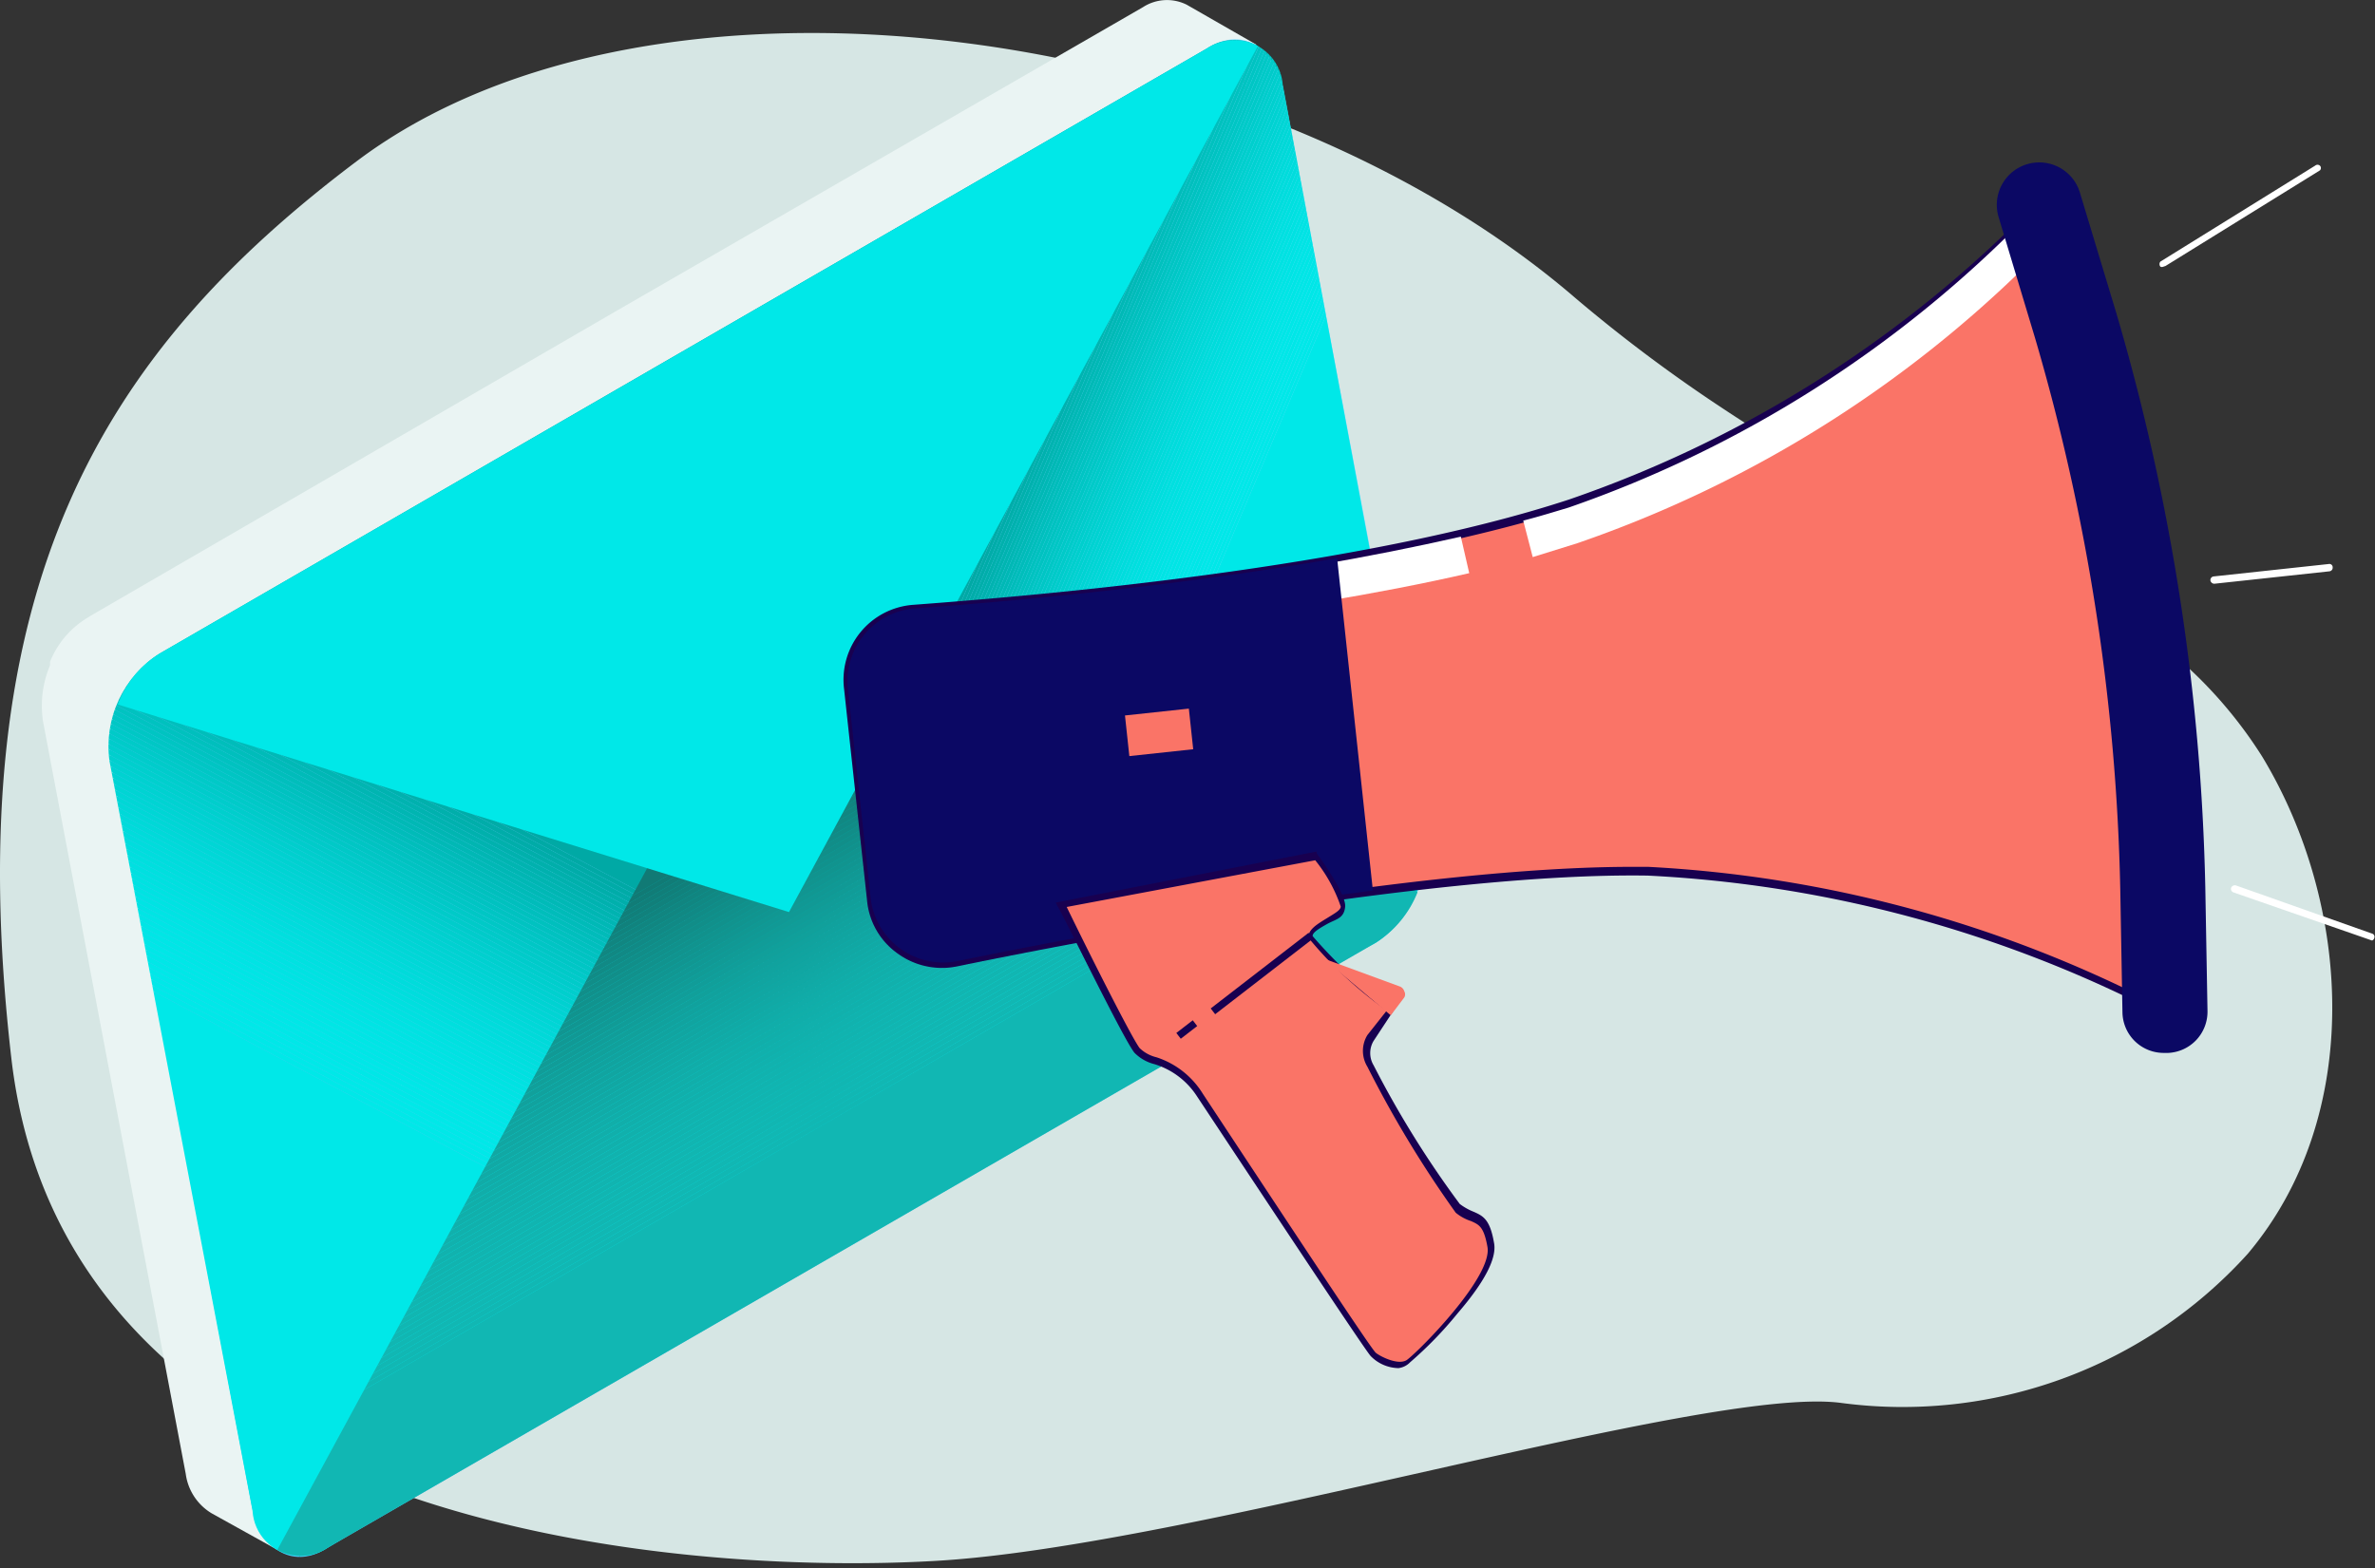 <svg xmlns="http://www.w3.org/2000/svg" xmlns:xlink="http://www.w3.org/1999/xlink" viewBox="0 0 65.08 42.99"><rect x="0" y="0" width="65.08" height="42.99" fill="#333333" stroke="none"/><defs><style>.cls-1{fill:none;}.cls-2{fill:#d6e6e4;}.cls-3{fill:#eaf4f3;}.cls-4{clip-path:url(#clip-path);}.cls-5{fill:#7bdaff;}.cls-6{fill:#7ad9ff;}.cls-7{fill:#79d8fe;}.cls-8{fill:#78d7fe;}.cls-9{fill:#77d6fd;}.cls-10{fill:#76d6fd;}.cls-11{fill:#75d5fc;}.cls-12{fill:#74d4fc;}.cls-13{fill:#73d3fb;}.cls-14{fill:#72d2fb;}.cls-15{fill:#71d1fa;}.cls-16{fill:#70d0fa;}.cls-17{fill:#6fcff9;}.cls-18{fill:#6ecff9;}.cls-19{fill:#6dcef8;}.cls-20{fill:#6ccdf8;}.cls-21{fill:#6bccf7;}.cls-22{fill:#69cbf7;}.cls-23{fill:#68caf6;}.cls-24{fill:#67c9f6;}.cls-25{fill:#66c8f5;}.cls-26{fill:#65c8f5;}.cls-27{fill:#64c7f4;}.cls-28{fill:#63c6f4;}.cls-29{fill:#62c5f3;}.cls-30{fill:#61c4f3;}.cls-31{fill:#60c3f2;}.cls-32{fill:#5fc2f2;}.cls-33{fill:#5ec1f1;}.cls-34{fill:#5dc1f1;}.cls-35{fill:#5cc0f0;}.cls-36{fill:#5bbff0;}.cls-37{fill:#5abeef;}.cls-38{fill:#59bdef;}.cls-39{clip-path:url(#clip-path-2);}.cls-40{fill:#00e8e8;}.cls-41{fill:#00e7e7;}.cls-42{fill:#00e6e6;}.cls-43{fill:#00e6e5;}.cls-44{fill:#00e5e5;}.cls-45{fill:#00e4e4;}.cls-46{fill:#00e3e3;}.cls-47{fill:#00e3e2;}.cls-48{fill:#00e2e2;}.cls-49{fill:#00e2e1;}.cls-50{fill:#00e1e0;}.cls-51{fill:#00e0e0;}.cls-52{fill:#00e0df;}.cls-53{fill:#00dfde;}.cls-54{fill:#00dedd;}.cls-55{fill:#0dd;}.cls-56{fill:#00dcdc;}.cls-57{fill:#00dcdb;}.cls-58{fill:#00dbda;}.cls-59{fill:#00dad9;}.cls-60{fill:#00d9d8;}.cls-61{fill:#00d8d7;}.cls-62{fill:#00d7d6;}.cls-63{fill:#00d6d5;}.cls-64{fill:#00d5d4;}.cls-65{fill:#00d4d3;}.cls-66{fill:#00d3d2;}.cls-67{fill:#00d2d1;}.cls-68{fill:#00d1d0;}.cls-69{fill:#00d0ce;}.cls-70{fill:#00cfcd;}.cls-71{fill:#00cecc;}.cls-72{fill:#00cccb;}.cls-73{fill:#00cbc9;}.cls-74{fill:#00cac8;}.cls-75{fill:#00c9c7;}.cls-76{fill:#00c7c5;}.cls-77{fill:#00c6c4;}.cls-78{fill:#00c5c3;}.cls-79{fill:#00c3c1;}.cls-80{fill:#00c2c0;}.cls-81{fill:#00c1be;}.cls-82{fill:#00bfbd;}.cls-83{fill:#00bebb;}.cls-84{fill:#00bcba;}.cls-85{fill:#00bbb8;}.cls-86{fill:#00b9b6;}.cls-87{fill:#00b8b5;}.cls-88{fill:#00b6b3;}.cls-89{fill:#00b5b1;}.cls-90{fill:#00b3b0;}.cls-91{fill:#00b1ae;}.cls-92{fill:#00b0ac;}.cls-93{fill:#00aeaa;}.cls-94{fill:#00aca9;}.cls-95{fill:#00aba7;}.cls-96{fill:#00a9a5;}.cls-97{clip-path:url(#clip-path-3);}.cls-98{clip-path:url(#clip-path-4);}.cls-99{fill:#11b7b3;}.cls-100{fill:#11b6b2;}.cls-101{fill:#11b6b1;}.cls-102{fill:#11b5b1;}.cls-103{fill:#11b4b0;}.cls-104{fill:#11b3af;}.cls-105{fill:#11b2ae;}.cls-106{fill:#11b1ad;}.cls-107{fill:#11b0ac;}.cls-108{fill:#11afab;}.cls-109{fill:#11aeaa;}.cls-110{fill:#11aea9;}.cls-111{fill:#11ada9;}.cls-112{fill:#11aca8;}.cls-113{fill:#11aba7;}.cls-114{fill:#11aaa6;}.cls-115{fill:#11a9a5;}.cls-116{fill:#11a8a4;}.cls-117{fill:#11a7a3;}.cls-118{fill:#11a6a2;}.cls-119{fill:#11a5a1;}.cls-120{fill:#11a4a0;}.cls-121{fill:#11a39f;}.cls-122{fill:#11a29e;}.cls-123{fill:#11a19d;}.cls-124{fill:#11a09b;}.cls-125{fill:#119f9a;}.cls-126{fill:#119d99;}.cls-127{fill:#119c98;}.cls-128{fill:#119b96;}.cls-129{fill:#119995;}.cls-130{fill:#119894;}.cls-131{fill:#119792;}.cls-132{fill:#119591;}.cls-133{fill:#11948f;}.cls-134{fill:#11938e;}.cls-135{fill:#11918c;}.cls-136{fill:#11908b;}.cls-137{fill:#118e89;}.cls-138{fill:#118d88;}.cls-139{fill:#118b86;}.cls-140{fill:#118985;}.cls-141{fill:#118883;}.cls-142{fill:#118681;}.cls-143{fill:#118580;}.cls-144{fill:#11837e;}.cls-145{fill:#11817c;}.cls-146{fill:#117f7a;}.cls-147{fill:#117e79;}.cls-148{fill:#117c77;}.cls-149{fill:#117a75;}.cls-150{fill:#fa7467;}.cls-151{fill:#180050;}.cls-152{fill:#fff;}.cls-153{fill:#0b0864;}</style><clipPath id="clip-path"><path class="cls-1" d="M8.88,42.48,37.81,25.77a3,3,0,0,0,1.19-3L35.17,2.46c-.22-1.16-1.1-1.7-2-1.19L4.26,18a3,3,0,0,0-1.19,3L6.9,41.28C7.12,42.45,8,43,8.88,42.48Z"/></clipPath><clipPath id="clip-path-2"><path class="cls-1" d="M4.38,17.91,18.72,9.62l4.5,23.84L9,42.41a1.32,1.32,0,0,1-2.08-1L3,20.86A3,3,0,0,1,4.38,17.91Z"/></clipPath><clipPath id="clip-path-3"><path class="cls-1" d="M33.07,1.33,18.72,9.62l4.47,23.69L37.7,25.84A3,3,0,0,0,39,22.89L35.15,2.32A1.33,1.33,0,0,0,33.07,1.33Z"/></clipPath><clipPath id="clip-path-4"><path class="cls-1" d="M38.85,24.44a2.91,2.91,0,0,1-1.15,1.4L9,42.41a1.34,1.34,0,0,1-1.4.07L20.45,18.79Z"/></clipPath></defs><g id="Layer_2" data-name="Layer 2"><g id="Layer_1-2" data-name="Layer 1"><path class="cls-2" d="M57.28,16.42c-1.07-.58-2.21-1.08-3.42-1.61a42.89,42.89,0,0,1-6.69-3.64,41.77,41.77,0,0,1-4-3C34.36.58,17.94-1.7,9.8,4.4,2.88,9.6-1.19,16,.31,29S18.71,43.2,25.7,42.78s21-4.79,24.72-4.33a12.75,12.75,0,0,0,11.17-4.08c3.19-3.78,2.86-9.56.4-13.63A12.16,12.16,0,0,0,57.28,16.42Z"/><path class="cls-3" d="M1.37,18.24h0l0-.05,0,0v-.05a2.49,2.49,0,0,1,1-1.19l.11-.07h0L16.86,8.54,31.21.26h0l.12-.07A1.21,1.21,0,0,1,32.52.13l0,0,0,0,1.9,1.09-1.09.46,3.79,20.09A2.92,2.92,0,0,1,37,23.42l0,0,0,0a2.37,2.37,0,0,1-1,1.19L7.33,41.22l.27,1.26-1.8-1h0a1.49,1.49,0,0,1-.71-1.08L1.18,19.78A2.84,2.84,0,0,1,1.37,18.24Z"/><g class="cls-4"><polygon class="cls-5" points="39.22 23.91 34.85 0.76 39.22 0.76 39.22 23.91"/><polygon class="cls-5" points="39.22 25.42 38.53 25.82 33.81 0.76 34.85 0.76 39.22 23.91 39.22 25.42"/><polygon class="cls-6" points="38.53 25.82 37.59 26.36 32.81 1.02 33.27 0.76 33.81 0.76 38.53 25.82"/><polygon class="cls-7" points="32.81 1.02 31.86 1.57 36.64 26.91 37.59 26.36 32.81 1.02"/><polygon class="cls-8" points="31.86 1.57 30.92 2.12 35.7 27.45 36.64 26.91 31.86 1.57"/><polygon class="cls-9" points="30.92 2.12 29.98 2.66 34.76 28 35.7 27.45 30.92 2.12"/><polygon class="cls-10" points="29.98 2.66 29.03 3.21 33.81 28.54 34.76 28 29.98 2.66"/><polygon class="cls-11" points="29.03 3.21 28.09 3.75 32.87 29.09 33.81 28.54 29.03 3.21"/><polygon class="cls-12" points="28.09 3.75 27.14 4.3 31.92 29.63 32.87 29.09 28.09 3.75"/><polygon class="cls-13" points="27.14 4.3 26.2 4.84 30.98 30.18 31.92 29.63 27.14 4.3"/><polygon class="cls-14" points="26.2 4.84 25.26 5.39 30.04 30.73 30.98 30.18 26.2 4.84"/><polygon class="cls-15" points="25.26 5.39 24.31 5.93 29.09 31.27 30.04 30.73 25.26 5.39"/><polygon class="cls-16" points="24.31 5.93 23.37 6.48 28.15 31.82 29.09 31.27 24.31 5.93"/><polygon class="cls-17" points="23.37 6.48 22.42 7.03 27.2 32.36 28.15 31.82 23.37 6.48"/><polygon class="cls-18" points="22.42 7.03 21.48 7.57 26.26 32.91 27.2 32.36 22.42 7.03"/><polygon class="cls-19" points="21.48 7.57 20.54 8.12 25.31 33.45 26.26 32.91 21.48 7.57"/><polygon class="cls-20" points="20.54 8.12 19.59 8.66 24.37 34 25.31 33.45 20.54 8.12"/><polygon class="cls-21" points="19.59 8.66 18.65 9.21 23.43 34.54 24.37 34 19.59 8.66"/><polygon class="cls-22" points="18.65 9.21 17.7 9.75 22.48 35.09 23.43 34.54 18.65 9.21"/><polygon class="cls-23" points="17.7 9.75 16.76 10.3 21.54 35.63 22.48 35.09 17.7 9.75"/><polygon class="cls-24" points="16.76 10.3 15.81 10.84 20.59 36.18 21.54 35.63 16.76 10.3"/><polygon class="cls-25" points="15.81 10.84 14.87 11.39 19.65 36.72 20.59 36.18 15.81 10.84"/><polygon class="cls-26" points="14.87 11.39 13.93 11.93 18.7 37.27 19.65 36.72 14.87 11.39"/><polygon class="cls-27" points="13.93 11.93 12.98 12.48 17.76 37.81 18.7 37.27 13.93 11.93"/><polygon class="cls-28" points="12.98 12.48 12.04 13.02 16.82 38.36 17.76 37.81 12.98 12.48"/><polygon class="cls-29" points="12.04 13.02 11.09 13.57 15.87 38.91 16.82 38.36 12.04 13.02"/><polygon class="cls-30" points="11.09 13.57 10.15 14.11 14.93 39.45 15.87 38.91 11.09 13.57"/><polygon class="cls-31" points="10.15 14.11 9.2 14.66 13.98 40 14.93 39.45 10.15 14.11"/><polygon class="cls-32" points="9.2 14.66 8.26 15.21 13.04 40.54 13.98 40 9.2 14.66"/><polygon class="cls-33" points="8.26 15.21 7.32 15.75 12.1 41.09 13.04 40.54 8.26 15.21"/><polygon class="cls-34" points="7.32 15.75 6.37 16.3 11.15 41.63 12.1 41.09 7.32 15.75"/><polygon class="cls-35" points="6.37 16.3 5.43 16.84 10.21 42.18 11.15 41.63 6.37 16.3"/><polygon class="cls-36" points="5.43 16.84 4.48 17.39 9.26 42.72 10.21 42.18 5.43 16.84"/><polygon class="cls-37" points="9.26 42.72 8.8 42.99 8.27 42.99 3.54 17.93 4.48 17.39 9.26 42.72"/><polygon class="cls-38" points="7.22 42.99 2.85 19.84 2.85 18.33 3.54 17.93 8.27 42.99 7.22 42.99"/><polygon class="cls-38" points="2.85 19.84 7.22 42.99 2.85 42.99 2.85 19.84"/></g><g class="cls-39"><polygon class="cls-40" points="2.84 26.45 22.36 36.78 20.14 42.96 2.84 42.96 2.84 26.45"/><polygon class="cls-40" points="2.84 26.3 22.41 36.66 22.36 36.78 2.84 26.45 2.84 26.3"/><polygon class="cls-40" points="2.84 26.15 22.45 36.54 22.41 36.66 2.84 26.3 2.84 26.15"/><polygon class="cls-40" points="2.84 26.01 22.5 36.42 22.45 36.54 2.84 26.15 2.84 26.01"/><polygon class="cls-40" points="2.84 25.86 22.54 36.29 22.5 36.42 2.84 26.01 2.84 25.86"/><polygon class="cls-40" points="2.84 25.72 22.58 36.17 22.54 36.29 2.84 25.86 2.84 25.72"/><polygon class="cls-41" points="2.84 25.57 22.63 36.05 22.58 36.17 2.84 25.72 2.84 25.57"/><polygon class="cls-41" points="2.84 25.42 22.67 35.93 22.63 36.05 2.84 25.57 2.84 25.42"/><polygon class="cls-41" points="2.84 25.28 22.71 35.8 22.67 35.93 2.84 25.42 2.84 25.28"/><polygon class="cls-41" points="2.84 25.13 22.76 35.68 22.71 35.8 2.84 25.28 2.84 25.13"/><polygon class="cls-42" points="2.84 24.99 22.8 35.56 22.76 35.68 2.84 25.13 2.84 24.99"/><polygon class="cls-42" points="2.84 24.84 22.85 35.44 22.8 35.56 2.84 24.99 2.84 24.84"/><polygon class="cls-43" points="2.84 24.69 22.89 35.31 22.85 35.44 2.84 24.84 2.84 24.69"/><polygon class="cls-44" points="2.84 24.55 22.93 35.19 22.89 35.31 2.84 24.69 2.84 24.55"/><polygon class="cls-44" points="2.84 24.4 22.98 35.07 22.93 35.19 2.84 24.55 2.84 24.4"/><polygon class="cls-45" points="2.84 24.26 23.02 34.94 22.98 35.07 2.84 24.4 2.84 24.26"/><polygon class="cls-45" points="2.84 24.11 23.07 34.82 23.02 34.94 2.84 24.26 2.84 24.11"/><polygon class="cls-46" points="2.84 23.96 23.11 34.7 23.07 34.82 2.84 24.11 2.84 23.96"/><polygon class="cls-47" points="2.84 23.82 23.16 34.58 23.11 34.7 2.84 23.96 2.84 23.82"/><polygon class="cls-48" points="2.84 23.67 23.2 34.45 23.16 34.58 2.84 23.82 2.84 23.67"/><polygon class="cls-49" points="2.84 23.53 23.22 34.32 23.22 34.39 23.2 34.45 2.84 23.67 2.84 23.53"/><polygon class="cls-50" points="2.84 23.38 23.22 34.17 23.22 34.32 2.84 23.53 2.84 23.38"/><polygon class="cls-51" points="2.84 23.23 23.22 34.03 23.22 34.17 2.84 23.38 2.84 23.23"/><polygon class="cls-52" points="2.84 23.09 23.22 33.88 23.22 34.03 2.84 23.23 2.84 23.09"/><polygon class="cls-53" points="2.84 22.94 23.22 33.73 23.22 33.88 2.84 23.09 2.84 22.94"/><polygon class="cls-54" points="2.84 22.8 23.22 33.59 23.22 33.73 2.84 22.94 2.84 22.8"/><polygon class="cls-55" points="2.84 22.65 23.22 33.44 23.22 33.59 2.84 22.8 2.84 22.65"/><polygon class="cls-56" points="2.84 22.5 23.22 33.3 23.22 33.44 2.84 22.65 2.84 22.5"/><polygon class="cls-57" points="2.84 22.36 23.22 33.15 23.22 33.3 2.84 22.5 2.84 22.36"/><polygon class="cls-58" points="2.84 22.21 23.22 33.01 23.22 33.15 2.84 22.36 2.84 22.21"/><polygon class="cls-59" points="2.84 22.07 23.22 32.86 23.22 33.01 2.84 22.21 2.84 22.07"/><polygon class="cls-60" points="2.84 21.92 23.22 32.71 23.22 32.86 2.84 22.07 2.84 21.92"/><polygon class="cls-61" points="2.84 21.77 23.22 32.57 23.22 32.71 2.84 21.92 2.84 21.77"/><polygon class="cls-62" points="2.84 21.63 23.22 32.42 23.22 32.57 2.84 21.77 2.84 21.63"/><polygon class="cls-63" points="2.84 21.48 23.22 32.28 23.22 32.42 2.84 21.63 2.84 21.48"/><polygon class="cls-64" points="2.84 21.34 23.22 32.13 23.22 32.28 2.84 21.48 2.84 21.34"/><polygon class="cls-65" points="2.84 21.19 23.22 31.98 23.22 32.13 2.84 21.34 2.84 21.19"/><polygon class="cls-66" points="2.84 21.05 23.22 31.84 23.22 31.98 2.84 21.19 2.84 21.05"/><polygon class="cls-67" points="2.84 20.9 23.22 31.69 23.22 31.84 2.84 21.05 2.84 20.9"/><polygon class="cls-68" points="2.84 20.75 23.22 31.55 23.22 31.69 2.84 20.9 2.84 20.75"/><polygon class="cls-69" points="2.84 20.61 23.22 31.4 23.22 31.55 2.84 20.75 2.84 20.61"/><polygon class="cls-70" points="2.84 20.46 23.22 31.25 23.22 31.4 2.84 20.61 2.84 20.46"/><polygon class="cls-71" points="2.84 20.32 23.22 31.11 23.22 31.25 2.84 20.46 2.84 20.32"/><polygon class="cls-72" points="2.84 20.17 23.22 30.96 23.22 31.11 2.84 20.32 2.84 20.17"/><polygon class="cls-73" points="2.84 20.02 23.22 30.82 23.22 30.96 2.84 20.17 2.84 20.02"/><polygon class="cls-74" points="2.84 19.88 23.22 30.67 23.22 30.82 2.84 20.02 2.84 19.88"/><polygon class="cls-75" points="2.84 19.73 23.22 30.52 23.22 30.67 2.84 19.88 2.84 19.73"/><polygon class="cls-76" points="2.84 19.59 23.22 30.38 23.22 30.52 2.84 19.73 2.84 19.59"/><polygon class="cls-77" points="2.84 19.44 23.22 30.23 23.22 30.38 2.84 19.59 2.84 19.44"/><polygon class="cls-78" points="2.84 19.29 23.22 30.09 23.22 30.23 2.84 19.44 2.84 19.29"/><polygon class="cls-79" points="2.84 19.15 23.22 29.94 23.22 30.09 2.84 19.29 2.84 19.15"/><polygon class="cls-80" points="2.84 19 23.22 29.79 23.22 29.94 2.84 19.15 2.84 19"/><polygon class="cls-81" points="2.84 18.86 23.22 29.65 23.22 29.79 2.84 19 2.84 18.86"/><polygon class="cls-82" points="2.84 18.84 2.88 18.73 23.22 29.5 23.22 29.65 2.84 18.86 2.84 18.84"/><polygon class="cls-83" points="2.88 18.73 2.92 18.61 23.22 29.36 23.22 29.5 2.88 18.73"/><polygon class="cls-84" points="2.92 18.61 2.97 18.48 23.22 29.21 23.22 29.36 2.92 18.61"/><polygon class="cls-85" points="2.97 18.48 3.01 18.36 23.22 29.06 23.22 29.21 2.97 18.48"/><polygon class="cls-86" points="3.01 18.36 3.06 18.24 23.22 28.92 23.22 29.06 3.01 18.36"/><polygon class="cls-87" points="3.06 18.24 3.1 18.12 23.22 28.77 23.22 28.92 3.06 18.24"/><polygon class="cls-88" points="3.1 18.12 3.14 17.99 23.22 28.63 23.22 28.77 3.1 18.12"/><polygon class="cls-89" points="3.14 17.99 3.19 17.87 23.22 28.48 23.22 28.63 3.14 17.99"/><polygon class="cls-90" points="3.19 17.87 3.23 17.75 23.22 28.33 23.22 28.48 3.19 17.87"/><polygon class="cls-91" points="3.23 17.75 3.27 17.63 23.22 28.19 23.22 28.33 3.23 17.75"/><polygon class="cls-92" points="3.27 17.63 3.32 17.5 23.22 28.04 23.22 28.19 3.27 17.63"/><polygon class="cls-93" points="3.32 17.5 3.36 17.38 23.22 27.9 23.22 28.04 3.32 17.5"/><polygon class="cls-94" points="3.36 17.38 3.41 17.26 23.22 27.75 23.22 27.9 3.36 17.38"/><polygon class="cls-95" points="3.41 17.26 3.45 17.14 23.22 27.6 23.22 27.75 3.41 17.26"/><polygon class="cls-96" points="3.45 17.14 3.5 17.01 23.22 27.46 23.22 27.6 3.45 17.14"/><polygon class="cls-96" points="3.5 17.01 6.15 9.62 23.22 9.62 23.22 27.46 3.5 17.01"/></g><g class="cls-97"><polygon class="cls-40" points="25.86 33.31 38.64 3.22 39.23 3.63 39.23 33.31 25.86 33.31"/><polygon class="cls-40" points="25.76 33.31 38.57 3.17 38.64 3.22 25.86 33.31 25.76 33.31"/><polygon class="cls-40" points="25.66 33.31 38.49 3.12 38.57 3.17 25.76 33.31 25.66 33.31"/><polygon class="cls-40" points="25.56 33.31 38.41 3.07 38.49 3.12 25.66 33.31 25.56 33.31"/><polygon class="cls-40" points="25.46 33.31 38.34 3.01 38.41 3.07 25.56 33.31 25.46 33.31"/><polygon class="cls-40" points="25.36 33.31 38.26 2.96 38.34 3.01 25.46 33.31 25.36 33.31"/><polygon class="cls-41" points="25.26 33.31 38.18 2.91 38.26 2.96 25.36 33.31 25.26 33.31"/><polygon class="cls-41" points="25.16 33.31 38.1 2.85 38.18 2.91 25.26 33.31 25.16 33.31"/><polygon class="cls-41" points="25.07 33.31 38.03 2.8 38.1 2.85 25.16 33.31 25.07 33.31"/><polygon class="cls-41" points="24.96 33.31 37.95 2.75 38.03 2.8 25.07 33.31 24.96 33.31"/><polygon class="cls-42" points="24.87 33.31 37.87 2.7 37.95 2.75 24.96 33.31 24.87 33.31"/><polygon class="cls-42" points="24.77 33.31 37.8 2.65 37.87 2.7 24.87 33.31 24.77 33.31"/><polygon class="cls-43" points="24.67 33.31 37.72 2.59 37.8 2.65 24.77 33.31 24.67 33.31"/><polygon class="cls-44" points="24.57 33.31 37.64 2.54 37.72 2.59 24.67 33.31 24.57 33.31"/><polygon class="cls-44" points="24.47 33.31 37.56 2.49 37.64 2.54 24.57 33.31 24.47 33.31"/><polygon class="cls-45" points="24.37 33.31 37.49 2.43 37.56 2.49 24.47 33.31 24.37 33.31"/><polygon class="cls-45" points="24.27 33.31 37.41 2.38 37.49 2.43 24.37 33.31 24.27 33.31"/><polygon class="cls-46" points="24.17 33.31 37.33 2.33 37.41 2.38 24.27 33.31 24.17 33.31"/><polygon class="cls-47" points="24.07 33.31 37.26 2.28 37.33 2.33 24.17 33.31 24.07 33.31"/><polygon class="cls-48" points="23.97 33.31 37.18 2.22 37.26 2.28 24.07 33.31 23.97 33.31"/><polygon class="cls-49" points="23.87 33.31 37.1 2.17 37.18 2.22 23.97 33.31 23.87 33.31"/><polygon class="cls-50" points="23.77 33.31 37.02 2.12 37.1 2.17 23.87 33.31 23.77 33.31"/><polygon class="cls-51" points="23.67 33.31 36.95 2.06 37.02 2.12 23.77 33.31 23.67 33.31"/><polygon class="cls-52" points="23.57 33.31 36.87 2.01 36.95 2.06 23.67 33.31 23.57 33.31"/><polygon class="cls-53" points="23.47 33.31 36.79 1.96 36.87 2.01 23.57 33.31 23.47 33.31"/><polygon class="cls-54" points="23.37 33.31 36.72 1.91 36.79 1.96 23.47 33.31 23.37 33.31"/><polygon class="cls-55" points="23.27 33.31 36.64 1.85 36.72 1.91 23.37 33.31 23.27 33.31"/><polygon class="cls-56" points="23.17 33.31 36.56 1.8 36.64 1.85 23.27 33.31 23.17 33.31"/><polygon class="cls-57" points="23.07 33.31 36.48 1.75 36.56 1.8 23.17 33.31 23.07 33.31"/><polygon class="cls-58" points="22.98 33.31 36.41 1.7 36.48 1.75 23.07 33.31 22.98 33.31"/><polygon class="cls-59" points="22.88 33.31 36.33 1.64 36.41 1.7 22.98 33.31 22.88 33.31"/><polygon class="cls-60" points="22.78 33.31 36.25 1.59 36.33 1.64 22.88 33.31 22.78 33.31"/><polygon class="cls-61" points="22.68 33.31 36.17 1.54 36.25 1.59 22.78 33.31 22.68 33.31"/><polygon class="cls-62" points="22.58 33.31 36.1 1.49 36.17 1.54 22.68 33.31 22.58 33.31"/><polygon class="cls-63" points="22.48 33.31 36.02 1.43 36.1 1.49 22.58 33.31 22.48 33.31"/><polygon class="cls-64" points="22.41 33.31 22.39 33.29 35.94 1.38 36.02 1.43 22.48 33.31 22.41 33.31"/><polygon class="cls-65" points="22.39 33.29 22.31 33.24 35.87 1.33 35.94 1.38 22.39 33.29"/><polygon class="cls-66" points="22.31 33.24 22.23 33.19 35.79 1.28 35.87 1.33 22.31 33.24"/><polygon class="cls-67" points="22.23 33.19 22.15 33.13 35.71 1.22 35.79 1.28 22.23 33.19"/><polygon class="cls-68" points="22.15 33.13 22.08 33.08 35.64 1.17 35.71 1.22 22.15 33.13"/><polygon class="cls-69" points="22.08 33.08 22 33.03 35.56 1.12 35.64 1.17 22.08 33.08"/><polygon class="cls-70" points="22 33.03 21.92 32.98 35.48 1.06 35.56 1.12 22 33.03"/><polygon class="cls-71" points="21.92 32.98 21.85 32.92 35.4 1.01 35.48 1.06 21.92 32.98"/><polygon class="cls-72" points="21.85 32.92 21.77 32.87 35.33 0.96 35.4 1.01 21.85 32.92"/><polygon class="cls-73" points="21.77 32.87 21.69 32.82 35.25 0.91 35.33 0.96 21.77 32.87"/><polygon class="cls-74" points="21.69 32.82 21.61 32.77 35.17 0.85 35.25 0.91 21.69 32.82"/><polygon class="cls-75" points="21.61 32.77 21.54 32.71 35.1 0.8 35.17 0.85 21.61 32.77"/><polygon class="cls-76" points="21.54 32.71 21.46 32.66 35 0.79 35.08 0.79 35.1 0.8 21.54 32.71"/><polygon class="cls-77" points="21.46 32.66 21.38 32.61 34.9 0.79 35 0.79 21.46 32.66"/><polygon class="cls-78" points="21.38 32.61 21.31 32.56 34.8 0.79 34.9 0.79 21.38 32.61"/><polygon class="cls-79" points="21.31 32.56 21.23 32.5 34.7 0.79 34.8 0.79 21.31 32.56"/><polygon class="cls-80" points="21.23 32.5 21.15 32.45 34.6 0.79 34.7 0.79 21.23 32.5"/><polygon class="cls-81" points="21.15 32.45 21.07 32.4 34.5 0.79 34.6 0.79 21.15 32.45"/><polygon class="cls-82" points="21.07 32.4 21 32.35 34.4 0.79 34.5 0.79 21.07 32.4"/><polygon class="cls-83" points="21 32.35 20.92 32.29 34.3 0.79 34.4 0.79 21 32.35"/><polygon class="cls-84" points="20.92 32.29 20.84 32.24 34.2 0.79 34.3 0.79 20.92 32.29"/><polygon class="cls-85" points="20.84 32.24 20.77 32.19 34.11 0.79 34.2 0.79 20.84 32.24"/><polygon class="cls-86" points="20.77 32.19 20.69 32.13 34.01 0.79 34.11 0.79 20.77 32.19"/><polygon class="cls-87" points="20.69 32.13 20.61 32.08 33.91 0.79 34.01 0.79 20.69 32.13"/><polygon class="cls-88" points="20.61 32.08 20.54 32.03 33.81 0.79 33.91 0.79 20.61 32.08"/><polygon class="cls-89" points="20.54 32.03 20.46 31.98 33.71 0.79 33.81 0.79 20.54 32.03"/><polygon class="cls-90" points="20.46 31.98 20.38 31.93 33.61 0.79 33.71 0.79 20.46 31.98"/><polygon class="cls-91" points="20.38 31.93 20.3 31.87 33.51 0.79 33.61 0.79 20.38 31.93"/><polygon class="cls-92" points="20.3 31.87 20.23 31.82 33.41 0.79 33.51 0.79 20.3 31.87"/><polygon class="cls-93" points="20.23 31.82 20.15 31.77 33.31 0.79 33.41 0.79 20.23 31.82"/><polygon class="cls-94" points="20.15 31.77 20.07 31.71 33.21 0.79 33.31 0.79 20.15 31.77"/><polygon class="cls-95" points="20.07 31.71 20 31.66 33.11 0.79 33.21 0.79 20.07 31.71"/><polygon class="cls-96" points="20 31.66 19.92 31.61 33.01 0.79 33.11 0.79 20 31.66"/><polygon class="cls-96" points="19.92 31.61 18.73 30.8 18.73 0.79 33.01 0.79 19.92 31.61"/></g><g class="cls-98"><polygon class="cls-99" points="7.6 39.47 38.64 21.54 38.84 22.61 38.84 42.71 7.6 42.71 7.6 39.47"/><polygon class="cls-99" points="7.6 39.32 38.62 21.41 38.64 21.54 7.6 39.47 7.6 39.32"/><polygon class="cls-99" points="7.6 39.17 38.59 21.27 38.62 21.41 7.6 39.32 7.6 39.17"/><polygon class="cls-99" points="7.6 39.02 38.57 21.14 38.59 21.27 7.6 39.17 7.6 39.02"/><polygon class="cls-99" points="7.6 38.87 38.54 21 38.57 21.14 7.6 39.02 7.6 38.87"/><polygon class="cls-99" points="7.6 38.72 38.52 20.86 38.54 21 7.6 38.87 7.6 38.72"/><polygon class="cls-100" points="7.6 38.57 38.49 20.73 38.52 20.86 7.6 38.72 7.6 38.57"/><polygon class="cls-100" points="7.6 38.42 38.47 20.59 38.49 20.73 7.6 38.57 7.6 38.42"/><polygon class="cls-100" points="7.6 38.27 38.44 20.46 38.47 20.59 7.6 38.42 7.6 38.27"/><polygon class="cls-101" points="7.6 38.12 38.41 20.32 38.44 20.46 7.6 38.27 7.6 38.12"/><polygon class="cls-102" points="7.6 37.97 38.39 20.19 38.41 20.32 7.6 38.12 7.6 37.97"/><polygon class="cls-102" points="7.6 37.82 38.36 20.05 38.39 20.19 7.6 37.97 7.6 37.82"/><polygon class="cls-103" points="7.6 37.67 38.34 19.92 38.36 20.05 7.6 37.82 7.6 37.67"/><polygon class="cls-103" points="7.6 37.52 38.31 19.78 38.34 19.92 7.6 37.67 7.6 37.52"/><polygon class="cls-104" points="7.6 37.37 38.29 19.65 38.31 19.78 7.6 37.52 7.6 37.37"/><polygon class="cls-104" points="7.6 37.22 38.26 19.51 38.29 19.65 7.6 37.37 7.6 37.22"/><polygon class="cls-105" points="7.6 37.07 38.24 19.38 38.26 19.51 7.6 37.22 7.6 37.07"/><polygon class="cls-105" points="7.6 36.92 38.21 19.24 38.24 19.38 7.6 37.07 7.6 36.92"/><polygon class="cls-106" points="7.6 36.77 38.19 19.11 38.21 19.24 7.6 36.92 7.6 36.77"/><polygon class="cls-107" points="7.6 36.62 38.16 18.97 38.19 19.11 7.6 36.77 7.6 36.62"/><polygon class="cls-107" points="7.6 36.47 38.13 18.84 38.16 18.97 7.6 36.62 7.6 36.47"/><polygon class="cls-108" points="7.6 36.32 37.95 18.8 38.13 18.8 38.13 18.84 7.6 36.47 7.6 36.32"/><polygon class="cls-109" points="7.6 36.17 37.69 18.8 37.95 18.8 7.6 36.32 7.6 36.17"/><polygon class="cls-110" points="7.6 36.02 37.43 18.8 37.69 18.8 7.6 36.17 7.6 36.02"/><polygon class="cls-111" points="7.6 35.87 37.17 18.8 37.43 18.8 7.6 36.02 7.6 35.87"/><polygon class="cls-112" points="7.6 35.72 36.91 18.8 37.17 18.8 7.6 35.87 7.6 35.72"/><polygon class="cls-113" points="7.6 35.57 36.65 18.8 36.91 18.8 7.6 35.72 7.6 35.57"/><polygon class="cls-114" points="7.6 35.42 36.39 18.8 36.65 18.8 7.6 35.57 7.6 35.42"/><polygon class="cls-115" points="7.6 35.27 36.13 18.8 36.39 18.8 7.6 35.42 7.6 35.27"/><polygon class="cls-116" points="7.6 35.12 35.87 18.8 36.13 18.8 7.6 35.27 7.6 35.12"/><polygon class="cls-117" points="7.6 34.97 35.61 18.8 35.87 18.8 7.6 35.12 7.6 34.97"/><polygon class="cls-118" points="7.6 34.82 35.35 18.8 35.61 18.8 7.6 34.97 7.6 34.82"/><polygon class="cls-119" points="7.6 34.67 35.09 18.8 35.35 18.8 7.6 34.82 7.6 34.67"/><polygon class="cls-120" points="7.6 34.52 34.83 18.8 35.09 18.8 7.6 34.67 7.6 34.52"/><polygon class="cls-121" points="7.6 34.38 34.57 18.8 34.83 18.8 7.6 34.52 7.6 34.38"/><polygon class="cls-122" points="7.6 34.23 34.31 18.8 34.57 18.8 7.6 34.38 7.6 34.23"/><polygon class="cls-123" points="7.6 34.08 34.05 18.8 34.31 18.8 7.6 34.23 7.6 34.08"/><polygon class="cls-124" points="7.6 33.92 33.79 18.8 34.05 18.8 7.6 34.08 7.6 33.92"/><polygon class="cls-125" points="7.6 33.77 33.53 18.8 33.79 18.8 7.6 33.92 7.6 33.77"/><polygon class="cls-126" points="7.6 33.63 33.27 18.8 33.53 18.8 7.6 33.77 7.6 33.63"/><polygon class="cls-127" points="7.6 33.48 33.01 18.8 33.27 18.8 7.6 33.63 7.6 33.48"/><polygon class="cls-128" points="7.6 33.33 32.75 18.8 33.01 18.8 7.6 33.48 7.6 33.33"/><polygon class="cls-129" points="7.6 33.17 32.49 18.8 32.75 18.8 7.6 33.33 7.6 33.17"/><polygon class="cls-130" points="7.6 33.02 32.23 18.8 32.49 18.8 7.6 33.17 7.6 33.02"/><polygon class="cls-131" points="7.6 32.88 31.97 18.8 32.23 18.8 7.6 33.02 7.6 32.88"/><polygon class="cls-132" points="7.6 32.73 31.71 18.8 31.97 18.8 7.6 32.88 7.6 32.73"/><polygon class="cls-133" points="7.6 32.58 31.45 18.8 31.71 18.8 7.6 32.73 7.6 32.58"/><polygon class="cls-134" points="7.6 32.42 31.2 18.8 31.45 18.8 7.6 32.58 7.6 32.42"/><polygon class="cls-135" points="7.6 32.27 30.94 18.8 31.2 18.8 7.6 32.42 7.6 32.27"/><polygon class="cls-136" points="7.6 32.13 30.68 18.8 30.94 18.8 7.6 32.27 7.6 32.13"/><polygon class="cls-137" points="7.6 31.98 30.42 18.8 30.68 18.8 7.6 32.13 7.6 31.98"/><polygon class="cls-138" points="7.6 31.82 30.16 18.8 30.42 18.8 7.6 31.98 7.6 31.82"/><polygon class="cls-139" points="7.6 31.68 29.9 18.8 30.16 18.8 7.6 31.82 7.6 31.68"/><polygon class="cls-140" points="7.6 31.52 29.64 18.8 29.9 18.8 7.6 31.68 7.6 31.52"/><polygon class="cls-141" points="7.6 31.38 29.38 18.8 29.64 18.8 7.6 31.52 7.6 31.38"/><polygon class="cls-142" points="7.6 31.23 29.12 18.8 29.38 18.8 7.6 31.38 7.6 31.23"/><polygon class="cls-143" points="7.6 31.07 28.86 18.8 29.12 18.8 7.6 31.23 7.6 31.07"/><polygon class="cls-144" points="7.6 30.93 28.6 18.8 28.86 18.8 7.6 31.07 7.6 30.93"/><polygon class="cls-145" points="7.6 30.77 28.34 18.8 28.6 18.8 7.6 30.93 7.6 30.77"/><polygon class="cls-146" points="7.6 30.63 28.08 18.8 28.34 18.8 7.6 30.77 7.6 30.63"/><polygon class="cls-147" points="7.6 30.48 27.82 18.8 28.08 18.8 7.6 30.63 7.6 30.48"/><polygon class="cls-148" points="7.6 30.32 27.56 18.8 27.82 18.8 7.6 30.48 7.6 30.32"/><polygon class="cls-149" points="7.6 30.18 27.3 18.8 27.56 18.8 7.6 30.32 7.6 30.18"/><polygon class="cls-149" points="27.3 18.8 7.6 30.18 7.6 18.8 27.3 18.8"/></g><path class="cls-40" d="M3.23,19.31a2.76,2.76,0,0,1,1.15-1.4L33.07,1.33a1.39,1.39,0,0,1,1.4-.07L21.62,25Z"/><path class="cls-150" d="M23.23,18.84l.63,5.8a2,2,0,0,0,2.34,1.71c4.12-.84,13.32-2.58,19-2.49a34,34,0,0,1,14.14,3.87l-.06-3.38A59.23,59.23,0,0,0,56.85,8.93l-1-3.32a32.44,32.44,0,0,1-12.79,8.18c-5.71,1.81-14.2,2.6-18.05,2.89A2,2,0,0,0,23.23,18.84Z"/><path class="cls-151" d="M59.4,27.9l-.15-.08A34.2,34.2,0,0,0,45.15,24c-5.69-.09-15.13,1.71-18.93,2.49a2.06,2.06,0,0,1-1.63-.36,2,2,0,0,1-.83-1.44l-.63-5.8A2.06,2.06,0,0,1,25,16.58c3.5-.26,12.25-1,18-2.89A32.56,32.56,0,0,0,55.8,5.55l.12-.13,1,3.48a59,59,0,0,1,2.39,15.45ZM44.72,23.76h.44a34.3,34.3,0,0,1,14,3.8l-.06-3.21A59,59,0,0,0,56.75,9l-.92-3.15a32.69,32.69,0,0,1-12.71,8.07c-5.8,1.85-14.57,2.64-18.07,2.9a1.84,1.84,0,0,0-1.3.66,1.89,1.89,0,0,0-.42,1.39l.62,5.8a1.89,1.89,0,0,0,.76,1.3,1.84,1.84,0,0,0,1.47.32C29.89,25.49,39,23.76,44.72,23.76Z"/><path class="cls-152" d="M42,15.27l-.26-1c.43-.11.85-.24,1.25-.36a32.3,32.3,0,0,0,12.57-8l.59-.66.3,1L56,6.38l.22.19a32.73,32.73,0,0,1-13,8.32Z"/><path class="cls-152" d="M36.2,16.5l-.17-1c1.43-.24,2.76-.51,4-.79l.23,1C39,16,37.65,16.26,36.2,16.5Z"/><path class="cls-153" d="M59.42,28.86h-.1a1.13,1.13,0,0,1-1.16-1.1l-.06-3.38A57.86,57.86,0,0,0,55.76,9.25l-1-3.32A1.13,1.13,0,0,1,57,5.3l1,3.31a60.26,60.26,0,0,1,2.43,15.72l.06,3.38A1.13,1.13,0,0,1,59.42,28.86Z"/><path class="cls-153" d="M36.64,15.3c-4.47.78-9,1.19-11.6,1.38a2,2,0,0,0-1.81,2.16l.63,5.8a2,2,0,0,0,2.34,1.71c2.55-.52,7-1.38,11.42-1.94Z"/><path class="cls-150" d="M29.08,24.79s1.8,3.67,2.08,4a1.3,1.3,0,0,0,.51.28,2.21,2.21,0,0,1,1.21.91c1.29,2,4.59,6.94,4.75,7.12a.88.88,0,0,0,1,.2c.29-.22,2.39-2.28,2.24-3.19s-.44-.62-.91-1a32.46,32.46,0,0,1-2.39-3.92.76.76,0,0,1,0-.77l.49-.75a14.84,14.84,0,0,1-2.18-2c0-.3.86-.52.89-.83S36,23.43,36,23.43Z"/><path class="cls-151" d="M38.32,37.5a1.09,1.09,0,0,1-.76-.33c-.16-.17-3.05-4.54-4.76-7.12a2.13,2.13,0,0,0-1.16-.88,1.17,1.17,0,0,1-.55-.31c-.29-.34-2-3.87-2.1-4l-.06-.12,7.15-1.4,0,.05c.14.19.81,1.13.78,1.46s-.25.34-.5.48-.4.24-.39.33a13.88,13.88,0,0,0,2.14,2l.07.05-.54.82a.65.65,0,0,0,0,.67A27.06,27.06,0,0,0,40,33a1.61,1.61,0,0,0,.37.21c.28.12.46.22.57.86.08.41-.25,1.06-1,1.93a10.53,10.53,0,0,1-1.3,1.34A.53.53,0,0,1,38.32,37.5ZM29.23,24.86c.63,1.3,1.8,3.62,2,3.87a1,1,0,0,0,.46.25,2.34,2.34,0,0,1,1.27,1c2.85,4.32,4.62,7,4.74,7.1s.63.36.86.19c.38-.29,2.34-2.28,2.2-3.09-.1-.56-.23-.61-.45-.71a1.27,1.27,0,0,1-.42-.23,30.48,30.48,0,0,1-2.42-4,.83.83,0,0,1,0-.87L38,27.7a11,11,0,0,1-2.15-2c0-.22.23-.36.49-.52s.39-.23.4-.33a4.15,4.15,0,0,0-.7-1.27Z"/><path class="cls-150" d="M36.75,26.56l1.58.58a.1.1,0,0,1,0,.15l-.28.39Z"/><path class="cls-150" d="M38.11,27.83l-1.85-1.56,2.1.77a.2.2,0,0,1,.12.13.17.17,0,0,1,0,.17Zm-.86-1,.82.7.22-.31Z"/><rect class="cls-151" x="32.32" y="28.1" width="0.57" height="0.2" transform="matrix(0.79, -0.61, 0.61, 0.79, -10.44, 25.83)"/><rect class="cls-151" x="32.88" y="26.59" width="3.39" height="0.2" transform="translate(-9.1 26.71) rotate(-37.7)"/><rect class="cls-150" x="30.88" y="19.51" width="1.76" height="1.12" transform="translate(-1.96 3.51) rotate(-6.13)"/><path class="cls-152" d="M59.28,7.31a.1.1,0,0,1-.08,0,.11.11,0,0,1,0-.14l4.24-2.63a.1.1,0,0,1,.13,0,.09.09,0,0,1,0,.13L59.34,7.29Z"/><path class="cls-152" d="M60.67,16a.11.11,0,0,1-.1-.09.1.1,0,0,1,.09-.11l3.15-.34a.09.09,0,0,1,.11.09.1.1,0,0,1-.09.11L60.68,16Z"/><path class="cls-152" d="M65,25.78h0l-3.8-1.32a.1.1,0,0,1-.06-.13.11.11,0,0,1,.13-.06L65,25.59a.09.09,0,0,1,.06.12A.1.1,0,0,1,65,25.78Z"/></g></g></svg>